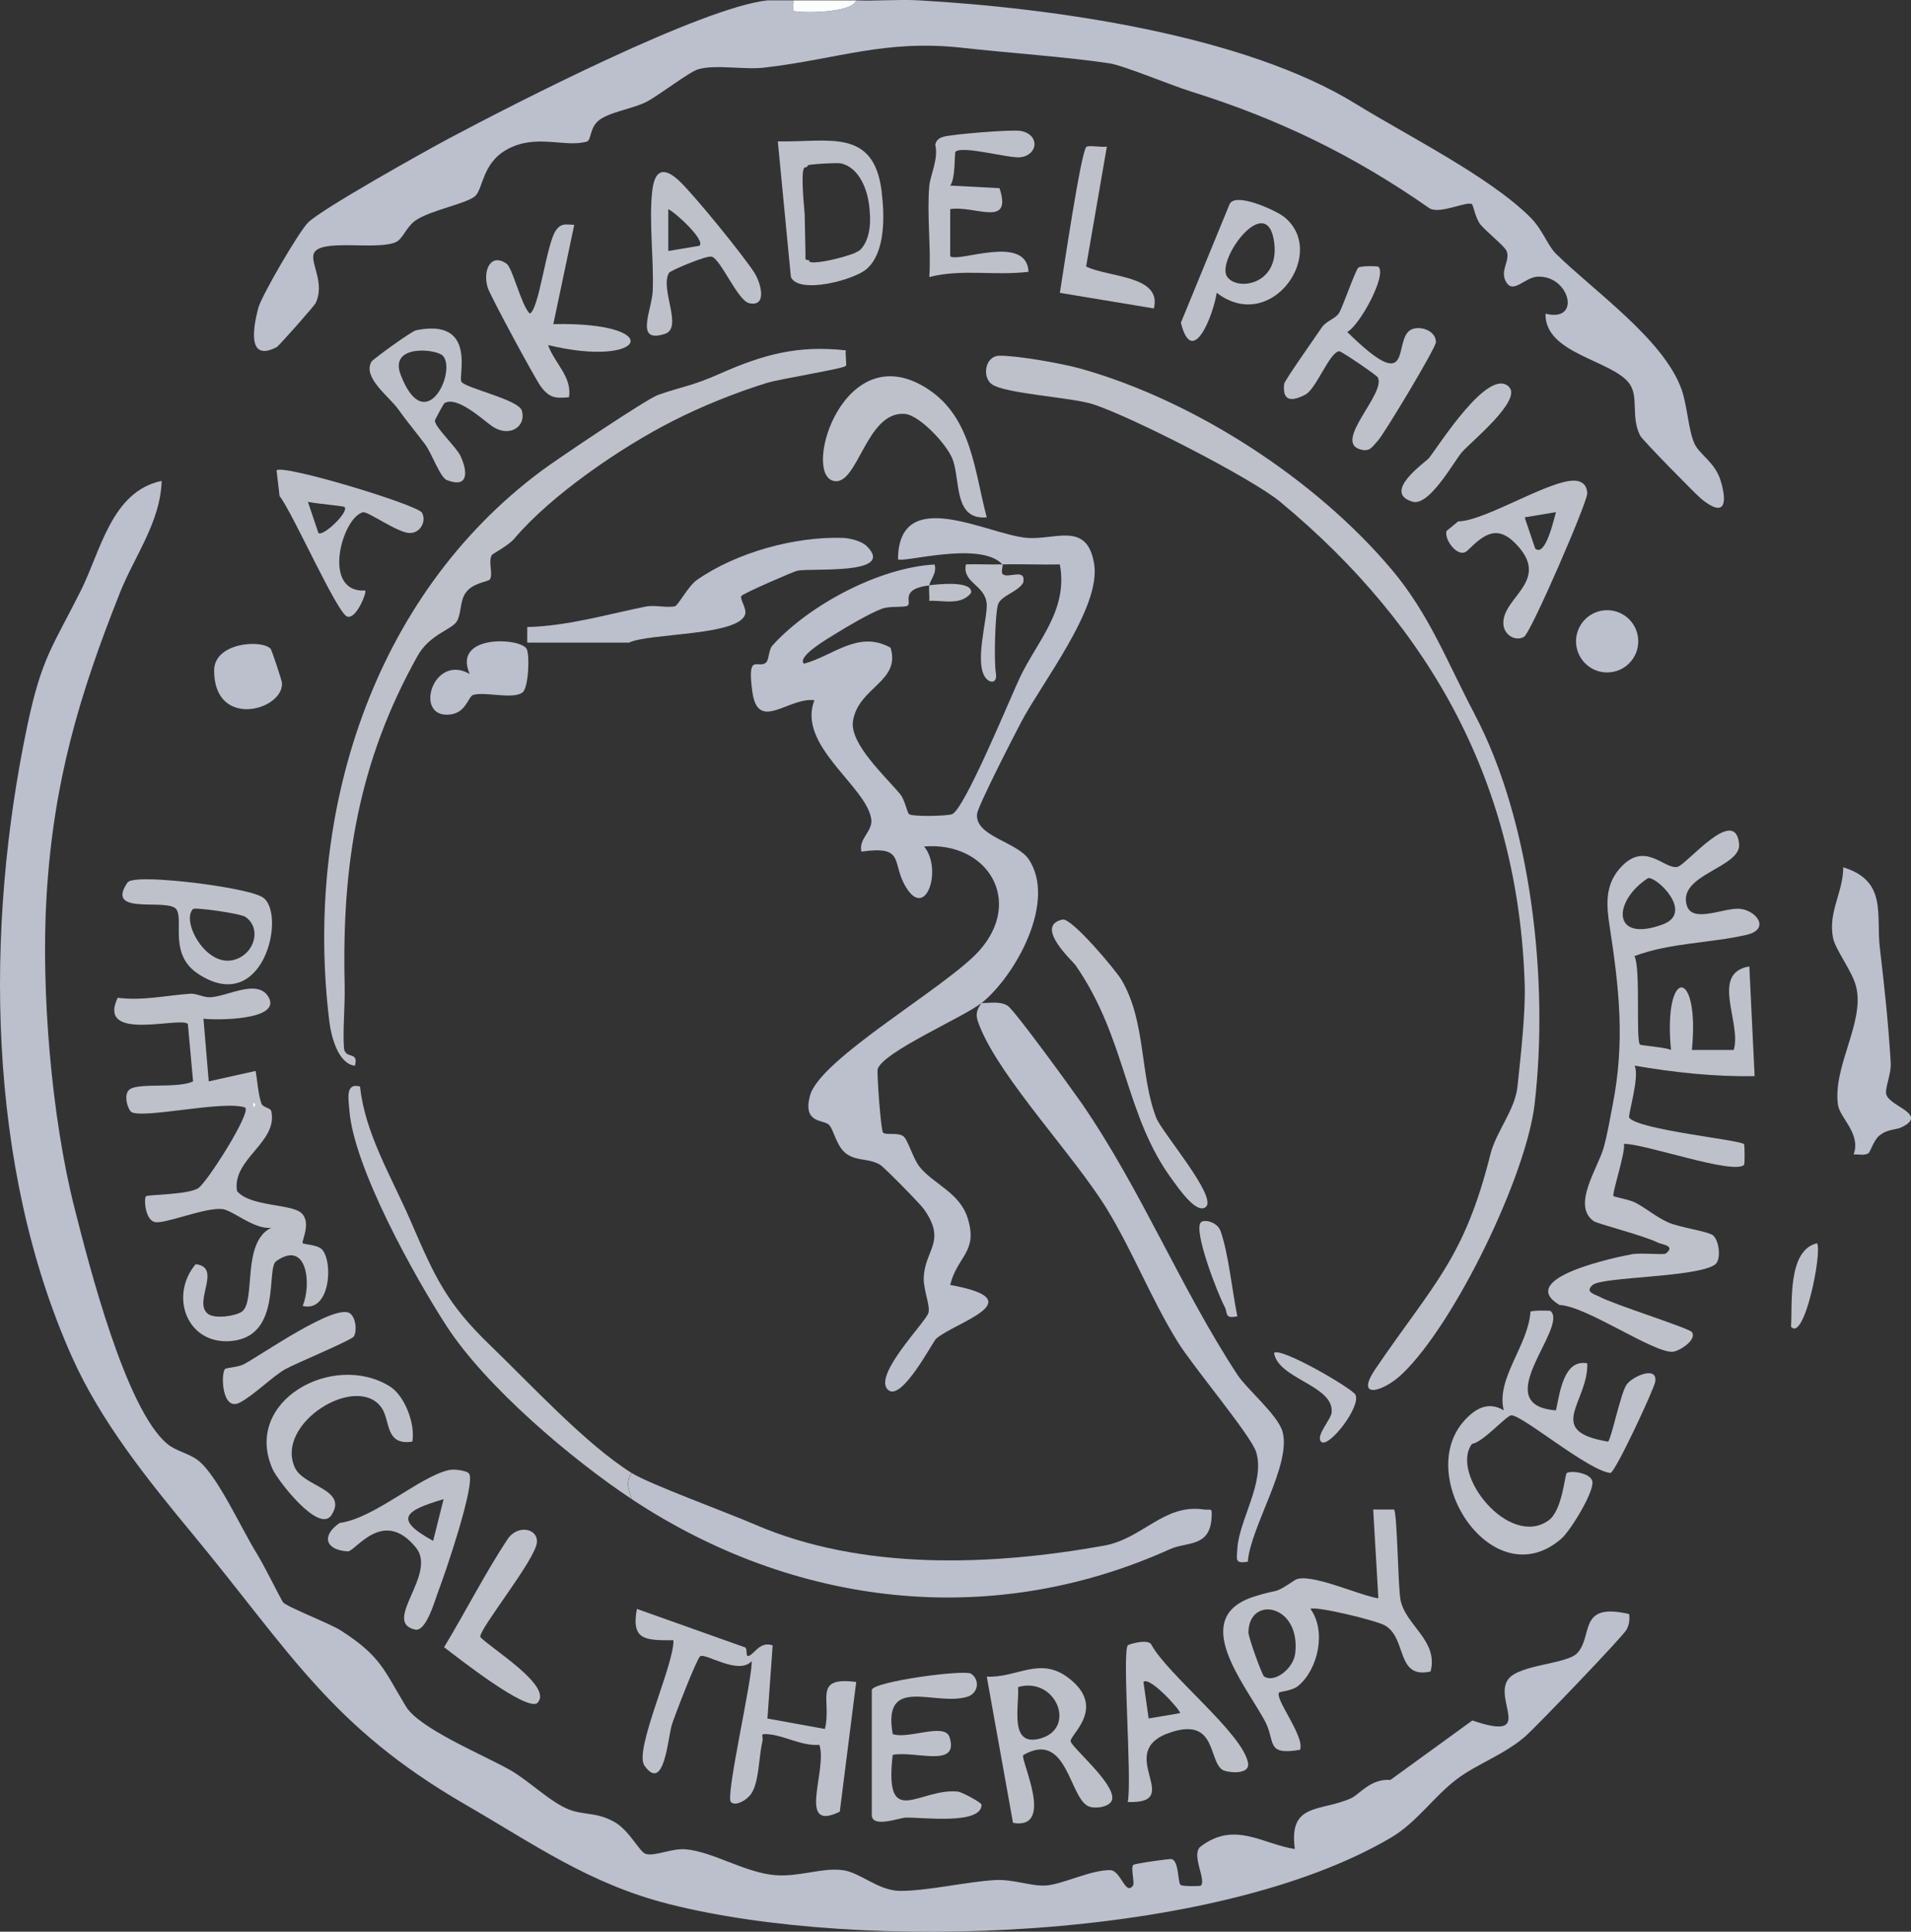 <svg xmlns="http://www.w3.org/2000/svg" id="Layer_2" data-name="Layer 2" viewBox="0 0 274.46 277.38"><rect x="0" y="0" width="274.46" height="277.38" fill="#333333" stroke="none"/><defs><style>      .cls-1 {        fill: #bcbfcc;      }      .cls-2 {        fill: #bfc1ca;      }      .cls-3 {        fill: #fcfdfd;      }    </style></defs><g id="Layer_1-2" data-name="Layer 1"><g><path class="cls-1" d="M113.97.05c.07.42-.13,1.41,0,1.5.42.31,8.45.44,9.01-1.5,2.98.12,6.03-.17,9,0,19.18,1.09,46.63,4.92,62.75,14.87,7.36,4.54,19.12,10.4,25.01,16.24,1.85,1.84,2.5,4.07,3.74,5.29,5.44,5.34,15.47,12.3,18.02,19.45.86,2.42.99,5.98,1.89,7.86.73,1.54,2.93,2.63,3.73,5.26.99,3.27.61,5.33-2.69,2.69-.89-.71-8.57-8.56-8.86-9.14-1.39-2.72-.17-5.54-1.54-7.46-2.43-3.41-12.21-4.27-12.06-10.07,5.23,1.32,3.44-5.54-1.15-5.31-1.83.09-3.45,2.5-4.48.81s.62-3.06.04-4.49c-.3-.73-2.88-2.75-3.75-3.8-.69-.84-1.06-2.8-1.21-2.92-.71-.53-4.67,1.52-6.14.56-10.89-7.6-21.63-12.81-34.26-16.76-2.9-.91-9.72-3.75-11.71-4.04-6.03-.91-14.52-1.49-21.03-2.22-11.18-1.25-17.97,1.62-28.5,2.84-2.93.34-7-.49-9.51.24-1.29.38-5.61,3.72-7.35,4.64-1.92,1.02-5.51,1.49-6.99,2.76-1.25,1.07-1,2.79-1.65,2.98-3.18.91-7.28-1.19-11.48,1.14-3.56,1.97-3.42,5.68-4.56,6.69-1.27,1.11-6.41,2.02-8.53,3.48-1.41.97-1.84,2.71-2.9,3.15-2.87,1.21-11.09-.65-11.77,1.71-.41,1.43,1.64,4.15.3,7.02-.18.38-5.25,6.14-5.62,6.34-4.1,2.1-3.45-2.44-2.64-5.6.45-1.74,5.88-11.06,7.18-12.32,2.09-2.02,16.68-10.17,20.2-12.05C74.07,14.78,100.73,1.11,110.22.05h3.75Z"></path><path class="cls-3" d="M122.97.05c-.56,1.94-8.59,1.81-9.01,1.5-.12-.09.07-1.08,0-1.5"></path></g><path class="cls-1" d="M268.33,165.61c-.63.37-1.42.1-2.11.17,1.1-3-2.01-5.26-2.26-7.18-.72-5.5,3.83-11.78,2.64-16.83-.55-2.34-3.02-5.36-3.35-7.15-.7-3.74,1.47-6.47,1.48-10.08,6.38,1.95,4.69,6.87,5.26,11.61.66,5.59,1.23,10.88,1.56,16.5.09,1.53-.83,3.54-.66,4.42.35,1.81,6.09,2.86,2.28,4.77-.96.48-1.98.2-3.27,1.24-.79.64-1.31,2.38-1.56,2.53Z"></path><path class="cls-2" d="M141.72,74.29c-4.73.41-3.78-5.14-4.87-8.25-.74-2.11-4.73-6.4-6.87-6.6-5.65-.51-6.8,10.66-10.36,9.59-4.41-1.32,1.73-21.17,13.8-13.06,6.19,4.16,6.54,11.8,8.3,18.32Z"></path><path class="cls-2" d="M197.97,38.3c1.26,1.2-2.7,8.45-4.48,9.37,9.68,9.51,6.53,1.29,9.07-.28,1.14-.7,3.66-.05,3.67,1.74,0,.82-7.52,13.32-8.36,14.18-.76.77-1.06,1.64-2.52,1.22-3.91-1.12,3.83-8.12,2.51-10.37-.17-.29-5.2-3.75-5.53-3.72-1.38.12-3.3,5.43-4.86,6.23-2.12,1.1-3.29.85-3.04-1.54.05-.48,4.64-6.96,5.4-8.1.62-.94,1.94-1.25,2.46-2.04s2.36-6.18,2.8-6.56c.32-.28,2.78-.23,2.88-.13Z"></path><path class="cls-2" d="M82.47,32.3l-3,14.24c16.38-.33,13.34,6.42-.75,3.01.89,2.58,3.47,4.55,3,7.49-1.99.2-2.86.06-4.06-1.56-.83-1.12-7.27-13.05-7.61-14.16-.75-2.43.39-5.08,2.71-3.45.86.61,2.11,6.01,3.33,7.16,1.34-.58,2.38-10.06,3.77-11.98.77-1.07,1.46-.8,2.61-.76Z"></path><path class="cls-2" d="M133.47,26.67c.13-1.49,1.35-3.86.85-5.9.15-.62.53-.94,1.13-1.12,1.19-.37,9.87-1.08,11.14-.85,2.76.51,2.54,3.44-.02,3.78-1.57.21-8.42-1.75-9.34-.78-.17.18.02,3.93-.77,4.85l7.09.37c1.91,5.79-3.6,2.43-7.08,3.01v6.76c1.03,1.01,10.98-3.29,11.25,2.24-4.82.6-9.59-.45-14.25.75.27-4.26-.37-8.91,0-13.12Z"></path><path class="cls-2" d="M158.97,21.05l-2.98,17.22c3.26,1.6,10.92,1.26,9.73,6.02l-13.5-2.24c.44-2.69,3.02-20.24,3.8-20.95.31-.29,2.18.09,2.95-.05Z"></path><path class="cls-2" d="M216.72,55.55c1.93,1.93-5.45,7.88-6.75,9.37-1.1,1.25-4.68,7.85-7.11,7.12-4.48-1.34,1.94-5.72,2.36-6.25,1.37-1.7,8.55-13.18,11.5-10.24Z"></path><circle class="cls-1" cx="230.82" cy="92.09" r="4.47"></circle><path class="cls-2" d="M260.97,178.52c.75,1.28-1.82,14.21-3.74,11.99.22-3.4-.54-10.97,3.74-11.99Z"></path><path class="cls-2" d="M74.95,58.97c-.5-1.62-8.03-3.2-8.68-4.15-.52-.76,2.29-9.17-6.5-7.4-.67.13-6.21,4.17-6.41,4.5-1.33,2.27,2.5,5,3.8,6.8,1.37,1.91,2.55,3.3,3.89,5.08.98,1.31,2.15,4.76,3.13,5.14,3.18,1.23,2.98-1.26,1.96-3.46-.6-1.29-3.68-4.13-3.68-5.07,0-.14,1.25-2.44,1.37-2.52,1.85-1.12,5.71,2.56,6.9,3.35,2.48,1.65,4.9-.02,4.21-2.28ZM57.54,53.8c-1.7-4.44,5.22-3.71,6.1-2.68,1.95,2.29-2.58,11.87-6.1,2.68Z"></path><path class="cls-2" d="M226.73,69.11c-3.08-.95-13.26,5.73-17.31,5.76l-1.65,1.36c-.46,1.14,1.66,4.13,3.01,2.81,2.48-2.45,4.41-3.86,7.33-.51,4.39,5.05-2.46,7.34-2.19,11.12.11,1.56,1.75,2.5,2.97,1.79.97-.57,9.1-19.32,9.07-20.58-.02-.86-.38-1.5-1.22-1.75ZM220.49,78.78l-1.52-4.49,4.5-.75c-.25.77-1.46,6.52-2.98,5.24Z"></path><path class="cls-2" d="M126.63,27.51c-1.13-9.22-7.68-7.05-14.92-7.21l1.88,19.49c1.15,2.5,9,.44,10.85-1.14,2.76-2.37,2.61-7.72,2.18-11.14ZM123.55,35.87c-.11.11-.32.23-.59.36-.2.12-.52.24-.91.36-2.06.71-5.42,1.38-5.82.96,0-.05,0-.12-.01-.17-.27-.03-.47-.08-.54-.17.03-.96-.07-3.68-.11-6.43-.29-3.16-.48-6.26-.05-6.7.03-.03.18-.07.4-.12.04-.11.09-.19.14-.23.13-.12,2.42-.28,3.78-.3.13,0,.23,0,.3,0,.3,0,.53.01.64.03,2.54.56,3.94,3.7,4.12,6.8.24,2.23-.16,4.42-1.34,5.6Z"></path><path class="cls-2" d="M60.62,73.63c-.67-1.16-20-7-20.9-6.09l.43,3.69c1.82,2.26,8.22,16.74,9.7,17.3,1.29.48,2.84-3.43,2.61-3.73-6.37.35-3.3-10.56-.32-11.24.71-.16,5.01,2.99,6.73,2.98,1.55,0,2.4-1.77,1.73-2.91ZM45.73,76.54l-1.51-4.49c.91.26,5.04.58,5.25.75.75.63-3.03,4.28-3.74,3.74Z"></path><g><path class="cls-1" d="M23.22,69.04c-.17,5.93-3.92,10.84-6.01,16.11-5.92,14.9-9.53,27.2-10.52,43.47-.83,13.69.73,31.92,4,44.8,2.09,8.23,7.34,28.9,13.33,33.91,1.24,1.04,3.09,1.35,4.4,2.35,2.77,2.1,6.27,9.89,8.42,13.33,1.07,1.7,3.55,6.75,3.81,7.07.52.65,6.74,3.04,8.32,4.06,5.78,3.72,6.15,5.66,9.34,10.91,1.91,3.15,11.03,6.91,14.91,9.09,2.74,1.54,5.84,4.68,8.54,5.71,2.19.83,3.9.33,6.48,1.77,2.14,1.2,3.6,4.29,4.48,4.58,1.3.42,3.72-.83,5.78-.65,3.89.34,8.55,3.38,12.85,3.71,3.49.27,6.74-1.11,9.68-.72,2.6.35,5.1,2.98,8.3,2.98,3.88,0,9.44-1.3,13.49-1.55,2.77-.17,5.24.93,7.44.77,2.38-.17,6.41-2.24,9.17-2.2,1.57.02,2.18,3.73,3.29,2.22.27-.37-.35-2.55.04-2.97.19-.2,5.19-.9,5.49-.84,1.09.22.88,3.36,1.32,3.72.27.22,2.8.19,2.9.09.83-.8-1.48-4.51-.02-5.62,4.88-3.69,8.85-.35,13.52.37-.93-6.71,3.63-5.31,8.07-7.29,1.17-.52,2.8-2.85,5.65-2.63l11.77-8.54c9.21,3.13,2.86-3.06,5.2-5.98,1.64-2.06,8.32-2.1,9.84-3.67,2.37-2.47.03-7.38,7.48-5.63.1.83.02,1.49-.37,2.24-.49.94-13.06,14.05-14.61,15.38-3.03,2.6-6.86,3.9-9.71,6.04-3.37,2.52-5.79,6.26-9.54,8.46-25.22,14.84-76.17,16.53-103.77,9.5-11.4-2.91-19.3-8.58-29.2-14.3-19.23-11.13-25.1-21.86-39.05-38.73-6.37-7.7-13.22-16.14-17.41-25.55C-1.91,167.44-2.22,133.3,3.94,104.13c2.05-9.7,3.57-11.16,7.67-19.32,2.84-5.66,4.4-14.25,11.61-15.76Z"></path><path class="cls-1" d="M140.97,144.03c1.22.02,2.62-.3,3.74.38.96.58,9.34,12.13,10.68,14.07,8.58,12.48,14.2,26.55,22.36,38.97,1.34,2.03,5.7,5.68,6.42,8.04,1.43,4.68-4.57,13.72-4.96,18.77-1.92.29-1.58-.32-1.5-1.87.21-4.06,4.05-9.62,2.69-13.91-.74-2.36-9.09-12.28-11.25-15.78-3.84-6.21-6.45-12.99-10.17-19.08-4.64-7.59-15.13-18.58-18.2-26.07-.59-1.45-.82-2.11.18-3.53-2.53,2.04-14.25,7.06-14.91,9.53-.12.44.44,8.81.79,9.1.46.38,2.02-.07,2.87.48.65.42,1.42,3.24,2.36,4.41,1.98,2.49,5.75,3.69,6.9,7.35,1.55,4.91-1.48,5.45-2.5,9.62,12.19,2.2.61,5.37-2.03,7.73-.48.43-5.06,9.32-6.97,7.27-2.02-2.17,5.57-9.74,5.88-11.01.27-1.09-.76-3.3-.68-5.08.2-4.06,3.3-5.12.04-9.77-.54-.77-5.74-6.07-6.33-6.41-1.55-.9-3.1-.51-4.59-1.41-1.73-1.04-1.98-3.68-2.8-4.37s-3.72-.16-2.66-4.13c1.41-5.3,19.62-15.59,24.28-20.78,6.45-7.18,1.24-15.73-7.89-15,2.74,3.29.16,11.02-2.83,5.45-1.78-3.32-.02-5.58-6.17-4.71-.45-1.87,1.67-2.91,1.41-4.69-.69-4.7-10.72-10.58-8.16-17.05-3.73-.46-8.1,4.64-8.91-1.18s.83-3.25,1.96-4.23c.45-.39.34-1.81.93-2.46,5.26-5.82,15.36-11.19,23.27-11.62.41,1.17-.65,2.25-.75,3-4.2.49-2.55,2.41-3.08,2.88-.37.34-2.56.04-3.7.46-1.73.64-5.16,2.64-6.82,3.69-.6.38-5.51,3.18-4.4,4.21,4.17-1.1,7.78-4.87,12.43-2.3,1.51,4.89-4.6,5.65-5.39,10.52-.53,3.28,4.78,8.08,6.81,10.56.64.79.98,2.66,1.26,2.84.56.36,5.27.28,6.14,0,1.75-.57,8.34-16.61,9.71-19.53,2.5-5.32,7.01-9.7,5.79-16.34-2.74.06-5.51-.08-8.25,0-3.15-3.46-14.41-.15-15-.75.11-10.77,12.8-3.58,18.46-3.07,4.08.37,8.72-2.47,9.72,3.77s-7.51,17.03-10.46,22.64c-1.02,1.93-6.24,12.09-6.36,13.23-.34,3.22,5.73,4,7.42,6.52,4.03,6.02-1.85,16.67-6.78,20.65Z"></path><path class="cls-2" d="M211.76,102.51c8.15,15.38,10.72,38.34,8.64,56.06-1.21,10.28-11.43,31.47-19.02,38.72-2.68,2.57-6.94,3.82-3.79-.79,8.32-12.21,12.71-15.75,16.47-30.77.82-3.26,3.52-6.32,3.88-9.69.45-4.28,1.16-10.43,1.04-14.63-.87-28.5-13.26-51.23-35.09-69.33-4.13-3.43-21.69-12.4-27-14.06-3.09-.97-12.43-1.47-14.42-2.83-1.44-.98-1.05-4.08,1.07-4.11,2.56-.03,9.02,1.11,11.68,1.86,16.37,4.61,33.74,15.89,44.65,28.84,5.43,6.43,8.03,13.42,11.9,20.73Z"></path><path class="cls-2" d="M121.48,50.3c-.1.61.15,2.08,0,2.24-.4.43-9.4,1.84-11.42,2.47-4.41,1.37-9.22,3.3-13.35,5.4-7.56,3.83-17.59,10.72-22.83,16.92-.87,1.03-3.15,2.19-3.25,2.37-.55,1,.22,2.68-.26,3.49-.21.36-2.56.46-3.57,2.05-.77,1.21-.55,3.03-1.22,4.03-.78,1.17-3.9,1.86-5.6,4.9-8.52,15.22-10.9,29.99-10.48,47.23.07,2.95-.29,6.67-.1,9.06.14,1.74,2.17.38,1.57,2.58-2.43-.31-3.41-4.21-3.68-6.44-3.6-29.61,6.1-60.87,30.51-79.02,2.19-1.63,15.09-10.31,16.71-10.87,3.78-1.32,4.72-1.21,8.93-3.07,6.17-2.73,11.14-4.1,18.05-3.33Z"></path><path class="cls-1" d="M90.72,211.51c2.57,1.61,13.56,5.61,17.72,7.41,15.38,6.64,33.92,5.93,50.1,3.03,5.58-1,8.62-6.04,14.32-5.2,1.11.16,1.23-.4,1.15,1.16-.23,4.32-3.57,3.45-5.97,4.54-25.77,11.63-53.97,8.26-77.31-7.18-.43-1.3-.91-2.58,0-3.75Z"></path><path class="cls-2" d="M29.22,146.28l.76,9,6.74-1.5c.25,1.47.35,3.3.82,4.67.21.61,1.31.6,1.42,1.1,1.01,4.5-5.68,6.86-4.92,11.48,1.88,2.27,7.8,1.8,9.26,3.17s-.02,4.04.17,4.3c.16.22,2.18.2,2.82.96,1.59,1.88,1.1,9.05-2.82,8.06,1.29-3.03.68-9.6-3.81-6.42-1.47,1.04.88,10.77-6.42,11.46-6.41.6-8.96-6.5-5.14-11.03,3.92.44-.51,5.54,1.82,7.17.98.69,3.89.3,4.82-.36,2.06-1.48-.11-9.95,4.23-12.05-2.39.35-5.52-2.52-7.08-2.68-2.51-.25-8.33,2.24-9.7,1.86s-1.54-3.38-1.22-3.69c.27-.26,5.9-.2,7.48-1.15,1.23-.74,7.64-10.82,6.77-11.59-3.03-1.1-14.7,1.67-16.37.63-.42-.26-1.28-2.59-.15-3.29,1.46-.91,6.82-.05,9.03-1.1l-.75-8.25c-1.11-1.1-13.11,2.67-10.08-3.76,3.55.47,7-.34,10.46-.58.85-.06,1.88.57,2.91.51,2.51-.16,6.86-2.76,8.35.07,1.71,3.26-7.65,3.24-9.39,3.01ZM36.35,158.27v.75c.49-.25.49-.5,0-.75Z"></path><path class="cls-2" d="M107,236.53c.42.24-.02,1.49.59,1.23.82-.36,1.62-2.12,3.38-1.49l-.75,10.5,8.25,1.5c1.04-4.08-1.85-7.57,4.5-6.75l-2.36,18.63c-6.26,3.04-1.73-5.97-2.93-9.6-2.47.2-4.87-1.26-7.13-1.5-1.66-.18-.83.11-1.07,1.09-.5,2.07-.44,5.74-1.59,7.43-.67.99-2.31,1.84-2.92,1.19-.81-.85,3.09-17.54,2.99-20.24-1.85,2.1-6.66-1.21-7.4-.69-.49.34-3.64,8.47-4.07,9.84-.56,1.78-1.08,9.87-3.93,5.87-1.56-2.18,4.3-14.59,4.16-18.01-4,.01-6.1.05-5.25-4.5l15.52,5.52Z"></path><path class="cls-1" d="M75.72,92.29v-2.25c5.8-.15,11.33-1.78,16.95-2.93,1.4-.29,3.06.22,4.27-.06.46-.11,1.88-2.88,3.15-3.77,5.67-3.96,14.11-6.28,20.99-6.04,1.04.04,2.66.46,3.39,1.17,4.3,4.21-7.84,3.12-9.96,3.54-.53.11-7.79,3.26-8.04,3.63s.71,1.71.58,2.48c-.53,3.28-13.87,2.81-16.71,4.22h-14.62Z"></path><path class="cls-2" d="M90.72,215.26c-8.6-5.69-20.93-16.15-26.56-24.81-4.64-7.14-13.37-22.86-13.98-31.02-.11-1.5-.65-4.03,1.53-3.41.7,6.76,4.59,13.1,7.28,19.34,3.46,8.01,5.13,11.77,11.41,17.82,5.8,5.58,13.71,14.19,20.31,18.33-.91,1.17-.43,2.45,0,3.75Z"></path><path class="cls-2" d="M125.22,242.63c.38-1.19,13.35-2.94,14.27-2.28,1.32.94.95,2.82-.52,3.28-4.65,1.47-12.28-3.25-10.76,5.37,2.22.81,7.49-1.72,8.17.46,1.41,4.5-4.94,1.9-8.17,2.53-1.25,10.94,3.83,4.72,9.35,5.27.61.06,3.41,1.6,3.41,1.87.03,2.96-8.53,1.8-10.88,1.87-.95.03-4.88,1.55-4.88-.38v-18Z"></path><path class="cls-2" d="M173.22,173.27c-1.33,1.3-4.15-2.93-4.81-3.81-6.91-9.3-6.56-20.2-13.93-30.85-.4-.58-6.04-5.67-1.87-6.57,1.29-.28,7.68,7.31,8.5,8.73,3.51,6.01,2.58,13.68,4.97,19.78.78,2,8.7,11.21,7.14,12.73Z"></path><path class="cls-2" d="M55.96,199.06c2.18,1.34,3.71,5.43,3.26,7.95-3.97.61-3.12-3.07-4.45-4.91-3.59-4.96-15.34,2.3-12.41,8.66,1.26,2.73,7.63,3.09,5.26,6.78-1.78,2.79-7.77-4.99-8.47-6.58-4.33-9.77,8.66-16.92,16.81-11.9Z"></path><path class="cls-2" d="M77.22,244.5c-1.41,1.49-11.71-6.66-13.44-7.97,3.07-5.07,5.84-10.54,9.1-15.49,1.43-2.17,4.41-1.6,4.23.45-.22,2.5-8.38,12.51-8.13,13.58,1.43,1.57,10.48,7.05,8.23,9.42Z"></path><path class="cls-1" d="M75.62,93.14c.48.77.32,5.67-.6,6.31-1.43,1-5.22-.14-7.02.32-.77.2-.99,2.51-3.28,2.82-5.41.73-2.6-8.88,2.74-5.81-2.52-5.69,7.16-5.24,8.15-3.64Z"></path><path class="cls-2" d="M50.83,191.89c-.32.56-8.39,3.89-9.88,4.73-1.82,1.04-4.44,3.68-6.48,4.77-2.61,1.39-2.77-4.1-2.16-4.8.17-.2,1.88-.26,2.67-.67,2.51-1.32,13.18-8.82,15.28-7.33.82.58,1.05,2.46.57,3.3Z"></path><path class="cls-1" d="M38.86,93.15c.18.18,1.6,4.57,1.63,4.82.42,3.97-9.71,6.87-9.74-1.67-.01-4.05,6.79-4.51,8.11-3.15Z"></path><path class="cls-2" d="M143.97,81.04c.12.13-.26,1.17.05,1.42.83.65,3.37-.96,2.94,1.2-.71,1.31-3.2,1.87-3.62,3.13s-.6,8.14-.32,9.8c.26,1.52-.73,1.49-1.28.95-2-1.91.14-8.77-.03-10.84-.23-2.74-3.56-3.01-2.98-5.66,1.74-.05,3.51.05,5.25,0Z"></path><path class="cls-2" d="M189.73,207.01c-.79-.86,1.42-3.16,1.52-4.17.39-3.9-7.67-4.8-8.27-8.57.97-.87,11.19,5.08,11.68,5.99.9,1.67-3.91,7.85-4.93,6.75Z"></path><path class="cls-2" d="M177.72,189.01c-1.94.39-1.31-.42-1.88-1.46-.91-1.68-4.49-10.83-3.37-12.03.45-.47,2.36-.09,2.84,1.28,1.15,3.29,1.66,8.65,2.4,12.21Z"></path><path class="cls-2" d="M133.47,84.04c.93-.11,6.34-.76,5.99,1.11-1.47,1.85-3.98,1.02-6,1.13.07-.73-.09-1.53,0-2.25Z"></path><path class="cls-3" d="M36.35,158.27c.49.25.49.5,0,.75v-.75Z"></path><path class="cls-2" d="M201.14,229.71c-.36-1.8-.46-12.48-.93-12.95h-2.99s.74,12.75.74,12.75c-2.68-.38-10.12-3.86-12.01-2.6-3.31,2.2-1.96,1.1-5.86,2.36-9.24,2.97-1.58,12.16,1.51,17.73,1.68,3.03.06,5.13,5.11,4.26.73-1.9-3.69-7.33-3-8.23.09-.12,1.88-.22,2.78-.98,2.83-2.4,4.03-7.84,1.72-11.02.62-.47,9.52,1.66,10.73,2.39,3.19,1.91,1.52,7.71,6.52,6.6,1.16-4.46-3.59-6.6-4.32-10.29ZM186.02,237.42c-.26,2.21-3.02,4.33-4.49,3.29-.27-.2-2.25-5.6-2.23-6.33.09-5.34,7.55-4.03,6.72,3.05Z"></path><path class="cls-2" d="M153.77,250.03c-.16-.9,5.24-4.8-.26-9.05-4.14-3.2-7.36-.04-11.79-.22l3.77,20.99c6.13,1.07.96-9.18,1.48-9.74,6.39-3.67,6.6,6.44,9.48,7.41,1.05.35,3.08,0,3.28-1.05.43-2.26-5.79-7.42-5.96-8.33ZM149.44,249.63c-4.55,1.29-3.05-4.54-3.22-7.38,5.43-1.54,8.45,5.9,3.22,7.38Z"></path><path class="cls-2" d="M67.37,211.62c-.29-.47-2.15-.7-2.9-.53-4.28.98-10.68,6.93-15.69,7.6-2.63,1.8-2.1,3.88,1.15,4.08,1.11.07,5.06-6.39,9.81-.54,3.1,3.81-4.94,10.69-.13,11.77,1.62.37,2.88-4.33,3.38-5.61.96-2.5,5.32-15.28,4.39-16.78ZM62.21,221.26c-5.73-3.14-4.09-4.33,1.5-5.99l-1.5,5.99Z"></path><path class="cls-2" d="M179.24,253.12c-.79-4.23-11.51-12.61-13.87-16.94-.42-.93-3.3-.07-3.4.08-.83,1.22.63,19.32,0,22.5,8.44.28-2.21-7.21,6.12-9.99,6.68-2.24,5.43,4.09,7.5,5.38.61.38,3.99.81,3.65-1.01ZM164.97,246.76l-.75-5.25c.89-.88,5.5,4.24,5.25,4.49l-4.5.76Z"></path><path class="cls-2" d="M37.9,128.97c-1.17-.98-7.24-1.85-9.15-2.1-1.73-.23-9.75-1.17-10.45-.13-3.34,4.9,5.98,2.08,7.07,3.89,1,1.68-1.13,6.47,3.13,9.24,9.25,6.02,12.57-8.26,9.4-10.9ZM33.18,137.91c-3.8.6-7.14-5.68-5.46-7.38.28-.29,6.82.65,7.51,1.12,2.53,1.72,1.19,5.76-2.05,6.27Z"></path></g><path class="cls-2" d="M108.3,39.09c-1.63-2.51-8.71-11.24-10.82-13.18-2.23-2.05-3.46-1.43-3.8,1.47-.5,4.3.23,9.79.07,14.31-.1,2.85-2.7,7.7,1.75,6.25,2.66-.87-.8-6.54.6-8.78.17-.28,5.35-2.53,6.13-2.3,1.31.39,3.72,6.32,5.38,6.68,2.64.57,1.67-2.95.69-4.45ZM100.47,35.29l-4.49.75v-6c.98.42,5.35,4.43,4.49,5.24Z"></path><path class="cls-2" d="M184.25,31.02c-1-.75-6.75-3.49-7.65-1.72l-7,17.04c1.68,6.72,4.72-1.31,5.14-4.3,7.94,6.09,16.19-6.02,9.52-11.02ZM176.25,39.75c-1.7-2.38,5.81-12.55,6.76-4.86.74,5.96-5.26,6.96-6.76,4.86Z"></path><g><path class="cls-2" d="M222.72,188.27c2.52,2.43-9.15,13.51.75,14.25.55-2.49,1.11-7.42,4.5-6.75.15,5.61-6.22,9.72,2.99,11.24.48-.45,1.81-7.03,2.67-8.21s4.44-2.74,4.1-.41c-.15,1.04-5.71,12.97-6.43,13.12-3.16-.3-12.6-8.27-14.23-8.28-.72,0-4.05,3.88-5.66,4.1-3.22,4.33,5.34,15.05,11,10.99,1.98-1.42,2.32-6.54,2.6-6.78.5-.43,3.4-.07,3.68,1.15.33,1.46-3.13,7.1-4.42,8.23-9.76,8.54-21.29-8.86-13.95-16.94,1.61-1.77,3.44-2.78,5.65-1.47-1.14-4.58,3.51-9.26,3.84-14.16.25-.2,2.81-.19,2.91-.09Z"></path><path class="cls-2" d="M250.05,130.52c-2.18-.35-6.91,2.17-7.77-.45-1.48-4.5,7.84-5.47,7.49-8.9-.57-5.61-7.51,2.96-8.83,3.3-1.91.49-4.79-4.05-8.48.44-1.95,2.37-1.74,5.15-1.29,8.06,1.4,9.09,2.21,16.61.46,25.6-.4,2.04-.75,4.19-1.3,6.19-.79,2.91-4.65,8.33-1.44,10.59.56.39,7.24,2.08,9.26,3.1.51.26,2.59.41,1.07,1.56-.26.2-3.61-.13-4.79.08-2.24.41-16.9,3.44-10.45,7.3,3.82.13,13.52,6.93,16.26,6.71,1.02-.08,3.54-1.77,2.74-2.83-.43-.57-11.33-4-13.29-5.08-.63-.35-2.14-.64-.96-1.67,1.39-1.21,14.86-1.06,17.56-2.92.98-.67.61-3.55-.29-4.23-.75-.57-4.79-1.11-6.41-1.84-1.74-.78-3.04-1.94-4.68-2.82-.84-.45-3.08-.83-3.18-.96-.25-.33,1.72-6.18,1.51-7.49,2.77-.11,15.8,4.51,17.25,3,.1-.11.09-2.87-.01-2.97-.59-.61-15.17-2.05-16.49-3.79-.23-.3,1.56-5.99.76-7.48,5.68.97,11.49,1.62,17.25,1.5l-.76-15.75c-5.69.98-1.07,8.06-2.24,12h-6.01c1.18-11.95-4.16-12-3,0-.78-.39-4.3-.62-4.46-.78-.62-.64.13-10.94-.79-12.7,5.12-1.93,10.8-1.83,16.09-3.05,3.37-.78,1.57-3.35-.76-3.72ZM238.81,132.74c-7.37,2.73-7.19-3.37-2.11-6.65,1.27-.22,6.63,4.97,2.11,6.65Z"></path></g></g></svg>
